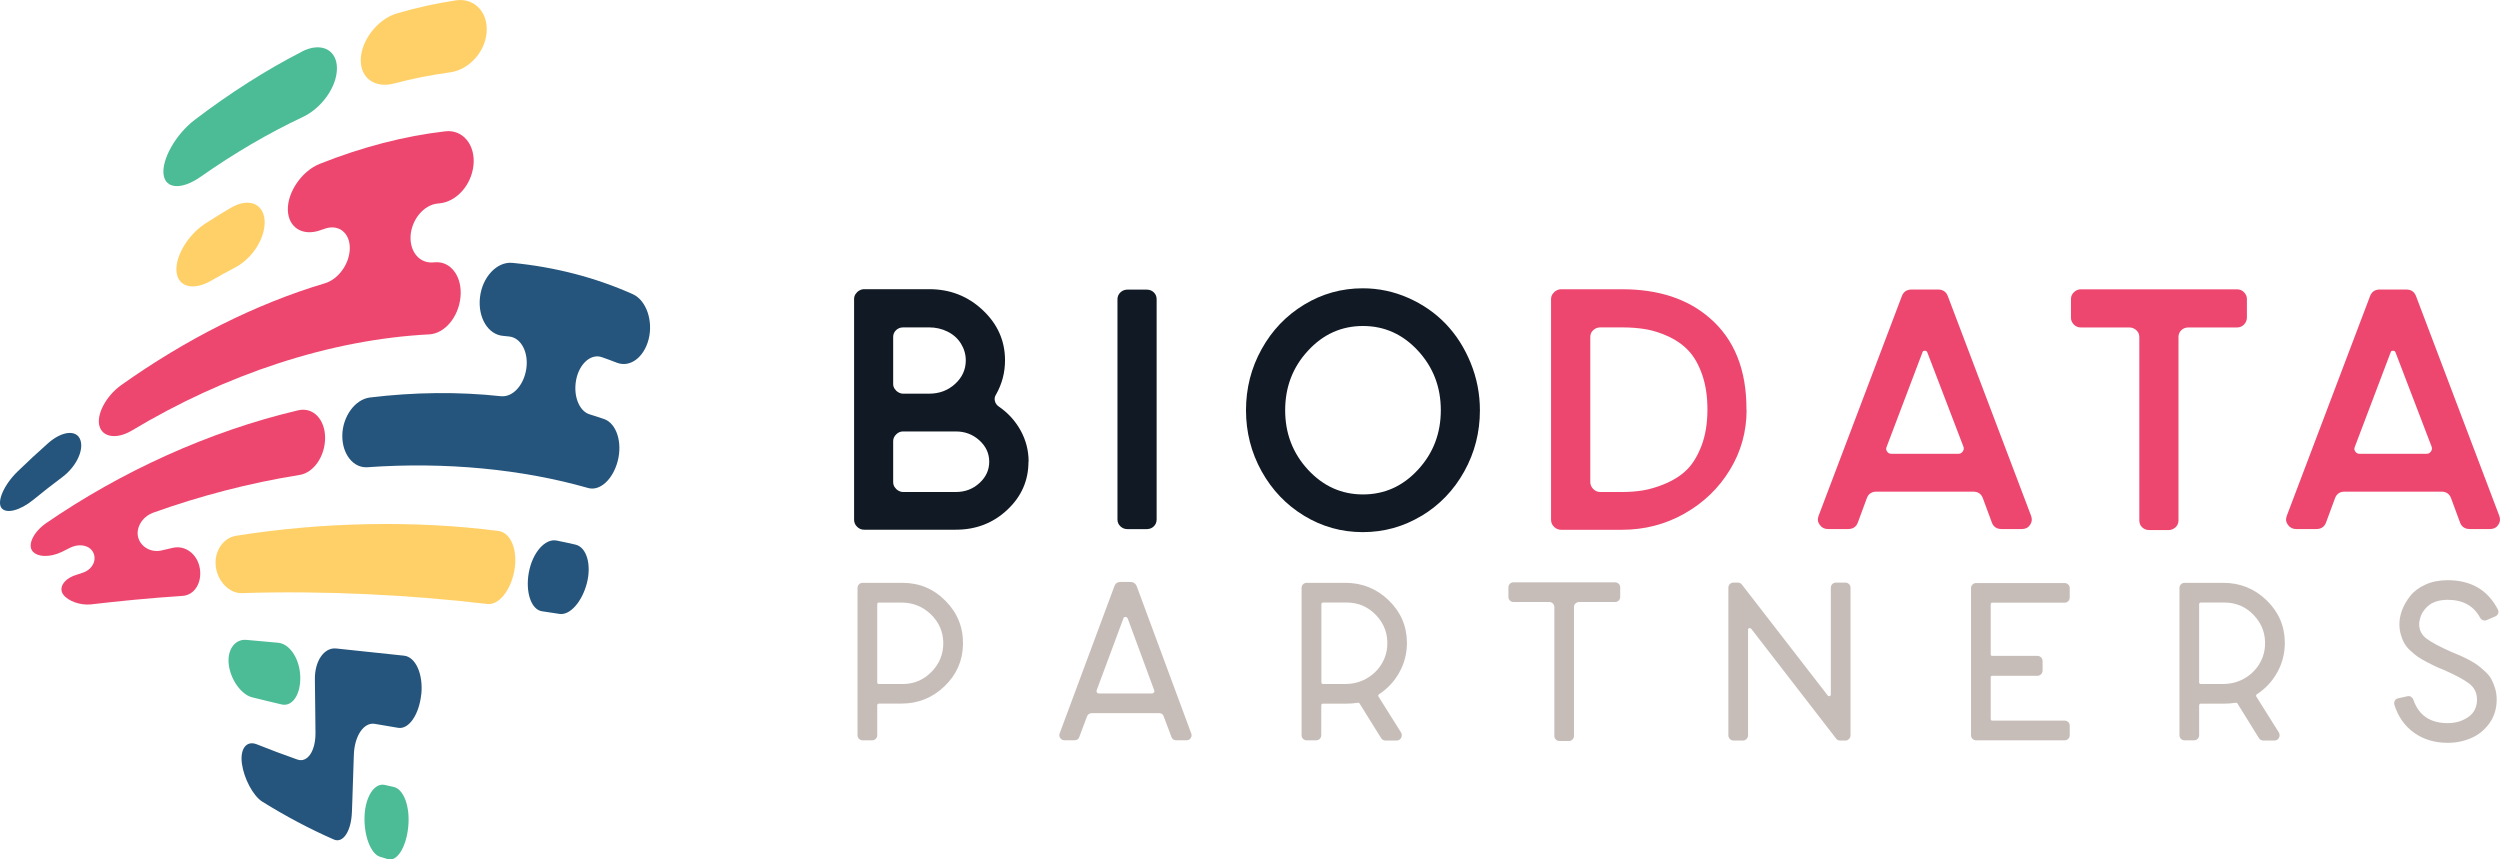 <?xml version="1.0" encoding="UTF-8"?><svg id="Layer_1" xmlns="http://www.w3.org/2000/svg" viewBox="0 0 340.19 116.95"><defs><style>.cls-1{fill:#25557c;}.cls-2{fill:#111a24;}.cls-3{fill:#ffd067;}.cls-4{fill:#c6bdb9;}.cls-5{fill:#4cbc96;}.cls-6{fill:#ee476f;}</style></defs><g id="Layer_2"><g id="logos"><path class="cls-5" d="m51.69,116.58c.37.11.74.22,1.1.33,1.25.37,2.48-1.63,2.76-4.37h0c.28-2.75-.6-5.17-1.99-5.46-.4-.09-.8-.17-1.2-.27-1.39-.31-2.63,1.55-2.75,4.19h0c-.12,2.64.82,5.17,2.07,5.57h.01Z"/><path class="cls-1" d="m57.33,94.49h0c.28-2.74-.77-5.11-2.36-5.27-3.05-.33-6.15-.66-9.25-.98-1.62-.15-2.91,1.73-2.87,4.18v.25c.02,1.41.03,2.82.05,4.22,0,.95.02,1.89.03,2.84.02,2.48-1.1,4.12-2.48,3.62-1.86-.65-3.71-1.35-5.54-2.08-1.39-.53-2.27.64-1.99,2.66h0c.28,2.01,1.51,4.35,2.76,5.15,3.2,1.99,6.47,3.72,9.73,5.15,1.28.58,2.39-1.14,2.48-3.77.02-.56.04-1.12.06-1.68.03-1.02.07-2.04.1-3.05.03-1,.07-2,.1-3,.08-2.6,1.36-4.48,2.85-4.23,1.07.19,2.13.37,3.18.54,1.46.24,2.85-1.81,3.14-4.55h.01Z"/><path class="cls-5" d="m31.14,90.52h0c.28,2.01,1.68,3.97,3.14,4.36,1.33.33,2.67.66,4.01.97,1.48.37,2.63-1.32,2.57-3.75q-.04-1.62,0,0c-.06-2.43-1.42-4.51-3.04-4.64-1.45-.13-2.89-.26-4.32-.39-1.59-.12-2.64,1.43-2.36,3.44h0Z"/><path class="cls-3" d="m32.87,80.71c11.14-.36,22.93.23,33.45,1.48,1.57.18,3.2-1.87,3.68-4.59h0c.48-2.72-.48-5.14-2.18-5.35-11.23-1.45-23.82-1.24-35.72.66-1.8.3-3.01,2.22-2.73,4.23q.19,1.34,0,0c.28,2.01,1.84,3.6,3.51,3.57h0Z"/><path class="cls-1" d="m71.96,77.9h0c-.49,2.71.34,5.07,1.8,5.28.81.12,1.6.24,2.39.36,1.42.21,3.06-1.67,3.71-4.18h0c.65-2.52-.02-4.89-1.55-5.25-.84-.19-1.68-.38-2.55-.55-1.58-.33-3.31,1.64-3.8,4.35h0Z"/><path class="cls-6" d="m59.18,35.69c-.09,0-.18,0-.27.02-1.8.14-3.16-1.43-3.04-3.61h0c.13-2.18,1.77-4.21,3.66-4.4.09,0,.19-.02.28-.03,2.29-.22,4.34-2.46,4.62-5.2q.19-1.83,0,0c.28-2.73-1.43-4.89-3.85-4.6-5.61.65-11.35,2.15-17.08,4.43-2.47.99-4.41,3.9-4.33,6.3q.05,1.6,0,0c.08,2.4,2.03,3.55,4.36,2.75.22-.08.44-.15.67-.23,1.92-.66,3.44.6,3.4,2.71h0c-.05,2.11-1.57,4.18-3.4,4.72-9.47,2.83-18.93,7.62-27.73,13.87-2.1,1.51-3.39,4.06-2.93,5.59h0c.46,1.53,2.39,1.76,4.36.6,12.78-7.68,27.03-12.42,40.51-13.11,2.08-.11,3.97-2.31,4.25-5.05h0c.28-2.73-1.26-4.94-3.48-4.76Z"/><path class="cls-1" d="m6.5,60.35c-1.4,1.24-2.78,2.52-4.13,3.83-1.88,1.85-2.81,4.09-2.17,4.94h0c.65.85,2.54.34,4.31-1.09,1.28-1.05,2.59-2.08,3.92-3.07,1.84-1.35,2.99-3.58,2.52-5.05h0c-.47-1.47-2.5-1.31-4.45.44Z"/><path class="cls-3" d="m31.4,28.28c-1.18.69-2.35,1.42-3.52,2.18-2.42,1.58-4.13,4.63-3.85,6.63h0c.28,2,2.33,2.45,4.62,1.15,1.11-.64,2.23-1.26,3.35-1.84,2.3-1.2,4.11-3.95,4.01-6.32q-.07-1.58,0,0c-.1-2.36-2.17-3.25-4.61-1.79h0Z"/><path class="cls-3" d="m61.99.06c-2.64.39-5.3.98-7.97,1.76s-4.88,3.72-4.93,6.28h0c-.05,2.57,1.97,3.93,4.5,3.27,2.56-.68,5.11-1.18,7.63-1.52,2.49-.33,4.71-2.61,4.99-5.35h0c.28-2.73-1.59-4.85-4.22-4.45h0Z"/><path class="cls-5" d="m41.06,7.04c-4.9,2.51-9.78,5.63-14.58,9.28-2.63,2.01-4.5,5.45-4.22,7.44q.19,1.33,0,0c.28,2,2.5,2.06,4.99.33,4.59-3.22,9.26-5.96,13.94-8.16,2.54-1.19,4.63-4.04,4.66-6.59h0c.03-2.55-2.12-3.69-4.8-2.31h0Z"/><path class="cls-6" d="m20.8,69.78c6.38-2.29,13.14-4.06,19.96-5.15,1.91-.29,3.47-2.52,3.48-5.04q0-1.68,0,0c0-2.52-1.64-4.25-3.69-3.75-12.16,2.86-24.14,8.38-34.29,15.36-1.71,1.2-2.51,2.91-1.86,3.77h0c.65.86,2.41.91,4.01.13.37-.18.73-.37,1.1-.55,1.33-.67,2.8-.33,3.23.75h0c.43,1.07-.27,2.26-1.53,2.65-.35.12-.7.23-1.05.35-1.54.56-2.2,1.73-1.55,2.61q.43.59,0,0c.65.88,2.28,1.47,3.71,1.34,3.9-.46,8.1-.87,12.49-1.16,1.6-.08,2.69-1.72,2.39-3.69h0c-.3-1.97-1.97-3.26-3.7-2.85-.52.12-1.03.24-1.55.36-1.39.31-2.78-.47-3.14-1.76q-.24-.86,0,0c-.36-1.3.52-2.82,1.99-3.36h0Z"/><path class="cls-1" d="m68.2,53.92c-5.74-.63-11.77-.57-17.87.17-2.04.26-3.72,2.62-3.75,5.16h0c-.03,2.55,1.5,4.45,3.4,4.33,10.68-.76,21.12.27,30.07,2.83,1.6.44,3.36-1.18,4.01-3.69h0c.65-2.5-.15-5.1-1.86-5.7-.65-.22-1.31-.44-1.97-.64-1.41-.43-2.25-2.5-1.83-4.69h0c.42-2.19,2.01-3.61,3.49-3.09.69.24,1.38.49,2.06.76,1.77.68,3.66-.69,4.31-3.18h0c.64-2.49-.29-5.32-2.17-6.16-5.09-2.27-10.6-3.69-16.36-4.25-2.13-.21-4.13,1.98-4.42,4.72h0c-.3,2.74,1.11,5.02,3.11,5.21.3.03.59.06.88.09,1.64.18,2.66,2.21,2.31,4.44h0c-.35,2.23-1.87,3.85-3.43,3.68h.02Z"/><path class="cls-4" d="m119.62,95.75c-.16,0-.25.08-.25.25v4.06c0,.18-.07.34-.2.48-.13.13-.29.2-.48.2h-1.32c-.18,0-.34-.07-.48-.2-.13-.13-.2-.29-.2-.48v-20.07c0-.18.07-.34.2-.48s.29-.2.48-.2h5.45c2.28,0,4.23.82,5.85,2.46s2.41,3.61,2.37,5.91c-.04,2.24-.88,4.14-2.52,5.71s-3.59,2.35-5.85,2.35h-3.05,0Zm0-13.76c-.16,0-.25.08-.25.25v10.62c0,.14.08.22.25.22h3.2c1.54,0,2.85-.55,3.94-1.66,1.09-1.11,1.62-2.44,1.6-4-.04-1.52-.62-2.8-1.72-3.85-1.11-1.05-2.42-1.57-3.94-1.57h-3.08,0Z"/><path class="cls-4" d="m148.59,97.04c-.33,0-.55.15-.68.46l-1.05,2.8c-.1.29-.32.43-.65.43h-1.35c-.25,0-.44-.1-.58-.29s-.17-.41-.09-.63l7.45-20.04c.14-.39.42-.58.83-.58h1.35c.41,0,.7.2.86.58l7.42,20.04c.08.23.06.44-.08.63-.13.2-.32.29-.57.29h-1.39c-.33,0-.54-.14-.65-.43l-1.05-2.8c-.1-.31-.32-.46-.65-.46h-9.14.02Zm4.86-12.87c-.06-.14-.16-.22-.31-.22s-.24.07-.28.22l-3.63,9.76c-.04.1-.03.2.03.29s.14.14.25.14h7.27c.1,0,.18-.05.25-.14s.07-.19.03-.29l-3.6-9.76h0Z"/><path class="cls-4" d="m187.68,94.46c-.14.08-.17.2-.09.34l3.05,4.86c.14.25.15.49.02.74-.13.25-.35.37-.63.37h-1.48c-.27,0-.47-.11-.62-.34l-2.93-4.71c-.06-.08-.14-.11-.25-.09-.51.08-1.02.12-1.51.12h-3.2c-.16,0-.25.08-.25.25v4.03c0,.21-.07.37-.2.51-.13.13-.3.2-.51.2h-1.26c-.21,0-.38-.07-.51-.2-.13-.13-.2-.3-.2-.51v-20.01c0-.21.07-.37.2-.51.13-.13.3-.2.51-.2h5.26c2.28,0,4.24.79,5.88,2.37s2.47,3.5,2.49,5.76c0,1.46-.34,2.8-1.02,4.03s-1.6,2.23-2.77,2.99h.02Zm-4.55-1.39c.96,0,1.87-.23,2.71-.68.84-.45,1.52-1.07,2.05-1.86.52-.79.82-1.67.88-2.63.1-1.6-.39-2.99-1.49-4.16-1.1-1.17-2.44-1.75-4.02-1.75h-3.2c-.16,0-.25.08-.25.25v10.59c0,.16.08.25.25.25h3.08-.01Z"/><path class="cls-4" d="m212.22,100.83c-.21,0-.38-.07-.51-.2-.13-.13-.2-.29-.2-.48v-17.55c0-.18-.07-.34-.2-.48-.13-.13-.29-.2-.48-.2h-4.89c-.18,0-.34-.07-.48-.2-.13-.13-.2-.29-.2-.48v-1.32c0-.18.07-.34.2-.48s.29-.2.48-.2h13.85c.18,0,.34.07.48.2s.2.29.2.48v1.32c0,.18-.07.34-.2.48-.13.13-.29.2-.48.2h-4.9c-.21,0-.37.07-.51.2-.13.13-.2.29-.2.48v17.55c0,.18-.07.34-.2.48-.13.13-.29.2-.48.2h-1.29,0Z"/><path class="cls-4" d="m248.7,94.64c.08.08.17.11.28.08s.15-.11.15-.23v-14.53c0-.18.07-.34.2-.48.13-.13.3-.2.51-.2h1.29c.18,0,.34.07.48.2.13.13.2.29.2.48v20.1c0,.18-.07.35-.2.49-.13.14-.29.22-.48.22h-.74c-.23,0-.41-.09-.55-.28l-11.54-14.93c-.08-.08-.17-.11-.28-.08-.1.03-.15.1-.15.2v14.38c0,.18-.07.35-.2.49s-.29.22-.48.22h-1.32c-.18,0-.34-.07-.48-.22s-.2-.31-.2-.49v-20.1c0-.18.07-.34.2-.48.13-.13.29-.2.48-.2h.62c.23,0,.41.09.55.28l11.67,15.08h0Z"/><path class="cls-4" d="m281.64,81.31c0,.12-.03.24-.09.35s-.14.2-.25.26c-.1.06-.22.09-.34.09h-9.85c-.14,0-.22.07-.22.22v6.83c0,.12.07.19.22.19h6.13c.2,0,.37.07.51.22.13.14.2.31.2.49v1.29c0,.18-.07.35-.2.49s-.3.22-.51.22h-6.13c-.14,0-.22.06-.22.18v5.7c0,.14.07.22.22.22h9.85c.18,0,.34.07.48.2.13.13.2.29.2.48v1.32c0,.18-.07.34-.2.48-.13.13-.29.2-.48.2h-12.07c-.18,0-.34-.07-.48-.2-.13-.13-.2-.29-.2-.48v-20.04c0-.18.07-.34.2-.48.13-.13.29-.2.48-.2h12.07c.18,0,.34.07.48.2.13.13.2.29.2.48v1.29h0Z"/><path class="cls-4" d="m307.13,94.46c-.14.08-.17.2-.09.34l3.05,4.86c.14.25.15.49.02.74s-.34.37-.63.37h-1.48c-.27,0-.47-.11-.62-.34l-2.92-4.71c-.06-.08-.14-.11-.25-.09-.51.08-1.02.12-1.51.12h-3.2c-.16,0-.25.08-.25.25v4.03c0,.21-.07.37-.2.51-.13.13-.3.2-.51.2h-1.26c-.21,0-.38-.07-.51-.2s-.2-.3-.2-.51v-20.01c0-.21.07-.37.2-.51.13-.13.3-.2.51-.2h5.26c2.28,0,4.24.79,5.88,2.37s2.47,3.5,2.49,5.76c0,1.46-.34,2.8-1.02,4.03-.68,1.23-1.6,2.23-2.77,2.99h.01Zm-4.56-1.39c.96,0,1.87-.23,2.71-.68s1.52-1.07,2.05-1.86c.52-.79.82-1.67.88-2.63.1-1.6-.4-2.99-1.49-4.16-1.1-1.17-2.44-1.75-4.02-1.75h-3.2c-.16,0-.25.08-.25.25v10.59c0,.16.08.25.25.25h3.08,0Z"/><path class="cls-4" d="m333.08,98.4c1.07,0,2-.28,2.79-.83s1.19-1.34,1.19-2.37c0-.9-.35-1.63-1.05-2.17-.7-.54-1.87-1.17-3.51-1.89-.53-.21-.93-.37-1.2-.51-.27-.13-.65-.33-1.14-.58-.49-.26-.88-.49-1.17-.69-.29-.21-.61-.47-.97-.8s-.64-.66-.83-1c-.2-.34-.36-.73-.49-1.19-.13-.45-.2-.93-.2-1.45,0-.62.12-1.25.37-1.91s.62-1.3,1.11-1.92c.49-.63,1.18-1.14,2.06-1.54s1.89-.6,3.02-.6c3.18,0,5.46,1.32,6.83,3.97.1.18.12.37.05.55s-.2.32-.38.4l-1.2.52c-.17.06-.33.06-.49,0s-.29-.16-.37-.31c-.88-1.64-2.36-2.46-4.43-2.46-.51,0-.98.06-1.4.18s-.76.28-1.02.46c-.26.18-.49.4-.69.65-.21.25-.35.48-.45.69-.09.22-.17.43-.22.65s-.08.37-.09.46-.01.16-.01.2c0,.82.33,1.48,1,1.99.67.5,1.79,1.1,3.37,1.8.53.23.94.4,1.23.52.29.12.68.32,1.19.58.5.27.9.51,1.18.72.29.22.62.5,1,.85s.67.7.86,1.06c.19.36.36.77.51,1.25.14.47.21.98.21,1.51,0,1.23-.33,2.3-.98,3.22-.66.91-1.48,1.59-2.48,2.02s-2.06.65-3.19.65c-1.79,0-3.31-.46-4.59-1.37-1.27-.91-2.17-2.18-2.68-3.8-.04-.14-.05-.28-.01-.4.03-.12.09-.23.18-.32s.21-.15.35-.17l1.26-.28c.18-.04.35-.02.49.08s.25.22.31.38c.72,2.13,2.28,3.2,4.68,3.2h0Z"/><path class="cls-2" d="m139.95,62.83c0,2.56-.96,4.74-2.88,6.54-1.92,1.81-4.26,2.71-7,2.71h-12.5c-.36,0-.67-.13-.94-.4-.27-.26-.41-.58-.41-.96v-30.01c0-.25.06-.48.19-.68.13-.2.3-.37.51-.49.21-.12.43-.19.65-.19h8.87c2.84,0,5.27.95,7.29,2.85,2.02,1.9,3.03,4.18,3.03,6.83,0,1.65-.4,3.19-1.21,4.63-.19.28-.25.58-.17.91.08.33.27.58.56.77,1.26.87,2.24,1.96,2.96,3.27.71,1.31,1.07,2.71,1.07,4.21h-.02Zm-18.41-16.97v6.4c0,.22.06.43.19.63.13.2.3.37.51.49.21.12.43.19.65.19h3.54c1.39,0,2.57-.44,3.54-1.33.97-.89,1.45-1.96,1.45-3.2,0-.81-.22-1.57-.65-2.27s-1.04-1.25-1.82-1.64c-.78-.39-1.62-.58-2.52-.58h-3.54c-.23,0-.44.05-.65.16s-.38.27-.51.47c-.13.2-.19.43-.19.68Zm0,14.17v5.56c0,.25.06.48.19.68.13.2.3.37.51.49.21.12.43.19.65.19h7.17c1.26,0,2.33-.4,3.22-1.22.89-.81,1.33-1.78,1.33-2.9s-.44-2.09-1.33-2.9-1.96-1.22-3.22-1.22h-7.17c-.36,0-.67.13-.94.4-.27.27-.41.57-.41.91h0Z"/><path class="cls-2" d="m156.03,39.41c.39,0,.71.12.97.37s.39.56.39.94v29.97c0,.37-.13.69-.39.94s-.58.37-.97.37h-2.62c-.36,0-.67-.12-.94-.37s-.41-.56-.41-.94v-29.97c0-.37.14-.69.41-.94s.59-.37.94-.37h2.62Z"/><path class="cls-2" d="m193.44,70.19c-2.46,1.48-5.12,2.22-8,2.22s-5.53-.74-7.97-2.22-4.37-3.5-5.79-6.05c-1.42-2.56-2.13-5.33-2.13-8.32s.71-5.77,2.13-8.32c1.42-2.56,3.35-4.57,5.79-6.05,2.44-1.48,5.09-2.22,7.97-2.22,2.16,0,4.23.44,6.2,1.31,1.97.87,3.67,2.05,5.09,3.53s2.55,3.25,3.39,5.31,1.26,4.21,1.26,6.45c0,2.99-.71,5.77-2.13,8.32-1.42,2.56-3.36,4.57-5.81,6.05h0Zm-.48-22.46c-2.07-2.24-4.56-3.37-7.49-3.37s-5.42,1.12-7.49,3.37c-2.07,2.24-3.1,4.94-3.1,8.09s1.03,5.84,3.1,8.09c2.07,2.24,4.56,3.37,7.49,3.37s5.42-1.12,7.49-3.37c2.07-2.24,3.1-4.94,3.1-8.09s-1.03-5.84-3.1-8.09Z"/><path class="cls-6" d="m237.67,55.77c0,2.96-.76,5.69-2.28,8.18s-3.58,4.47-6.18,5.94c-2.6,1.47-5.44,2.2-8.5,2.2h-8.29c-.36,0-.67-.13-.95-.4-.27-.26-.41-.58-.41-.96v-30.01c0-.25.06-.48.19-.68s.3-.37.51-.49c.21-.12.43-.19.65-.19h8.33c4.91,0,8.87,1.29,11.87,3.88,3.39,2.9,5.07,7.08,5.04,12.53h.02Zm-21.27-9.91v19.73c0,.37.14.69.41.96s.59.4.95.4h3c1,0,1.96-.08,2.88-.23.92-.16,1.94-.47,3.05-.94s2.07-1.09,2.86-1.87c.79-.78,1.45-1.87,1.99-3.27.53-1.4.8-3.04.8-4.91s-.24-3.34-.7-4.7c-.47-1.36-1.07-2.44-1.82-3.25-.74-.81-1.65-1.46-2.71-1.96-1.07-.5-2.1-.83-3.1-1.01-1-.17-2.08-.26-3.25-.26h-3c-.36,0-.67.12-.95.37s-.41.56-.41.93h0Z"/><path class="cls-6" d="m255.36,66.9c-.65,0-1.08.28-1.31.84l-1.26,3.41c-.23.56-.66.84-1.31.84h-2.76c-.45,0-.82-.19-1.09-.56-.28-.37-.33-.78-.17-1.22l11.34-29.92c.23-.59.66-.89,1.31-.89h3.63c.65,0,1.08.3,1.31.89l11.34,29.92c.16.44.11.84-.15,1.22s-.63.56-1.11.56h-2.76c-.65,0-1.08-.28-1.31-.84l-1.26-3.41c-.23-.56-.66-.84-1.31-.84h-13.13Zm6.88-18.98c-.03-.12-.14-.19-.32-.19s-.28.06-.31.19l-4.89,12.9c-.1.22-.07.43.07.63.15.2.33.3.56.3h9.16c.23,0,.41-.1.56-.3s.19-.41.12-.63l-4.94-12.9h0Z"/><path class="cls-6" d="m292.47,72.13c-.39,0-.71-.12-.97-.37s-.39-.56-.39-.94v-24.96c0-.37-.14-.69-.41-.93s-.59-.37-.94-.37h-6.59c-.39,0-.71-.13-.97-.4-.26-.26-.39-.57-.39-.91v-2.57c0-.34.13-.65.39-.91s.58-.4.97-.4h21.22c.39,0,.71.13.97.4s.39.57.39.91v2.52c0,.37-.13.69-.39.96s-.58.4-.97.4h-6.59c-.39,0-.71.12-.97.37s-.39.56-.39.93v24.96c0,.37-.14.69-.41.94-.28.25-.59.37-.95.37h-2.62.01Z"/><path class="cls-6" d="m319.07,66.9c-.65,0-1.08.28-1.31.84l-1.26,3.41c-.23.56-.66.84-1.31.84h-2.76c-.45,0-.82-.19-1.09-.56-.28-.37-.33-.78-.17-1.22l11.34-29.92c.23-.59.66-.89,1.31-.89h3.63c.65,0,1.08.3,1.31.89l11.34,29.92c.16.44.11.84-.15,1.22s-.63.56-1.11.56h-2.76c-.65,0-1.08-.28-1.31-.84l-1.26-3.41c-.23-.56-.66-.84-1.31-.84h-13.13,0Zm6.88-18.98c-.03-.12-.14-.19-.32-.19s-.28.06-.31.19l-4.89,12.9c-.1.22-.07.43.07.63.15.2.33.3.56.3h9.16c.23,0,.41-.1.56-.3s.19-.41.12-.63l-4.94-12.9h0Z"/></g></g></svg>